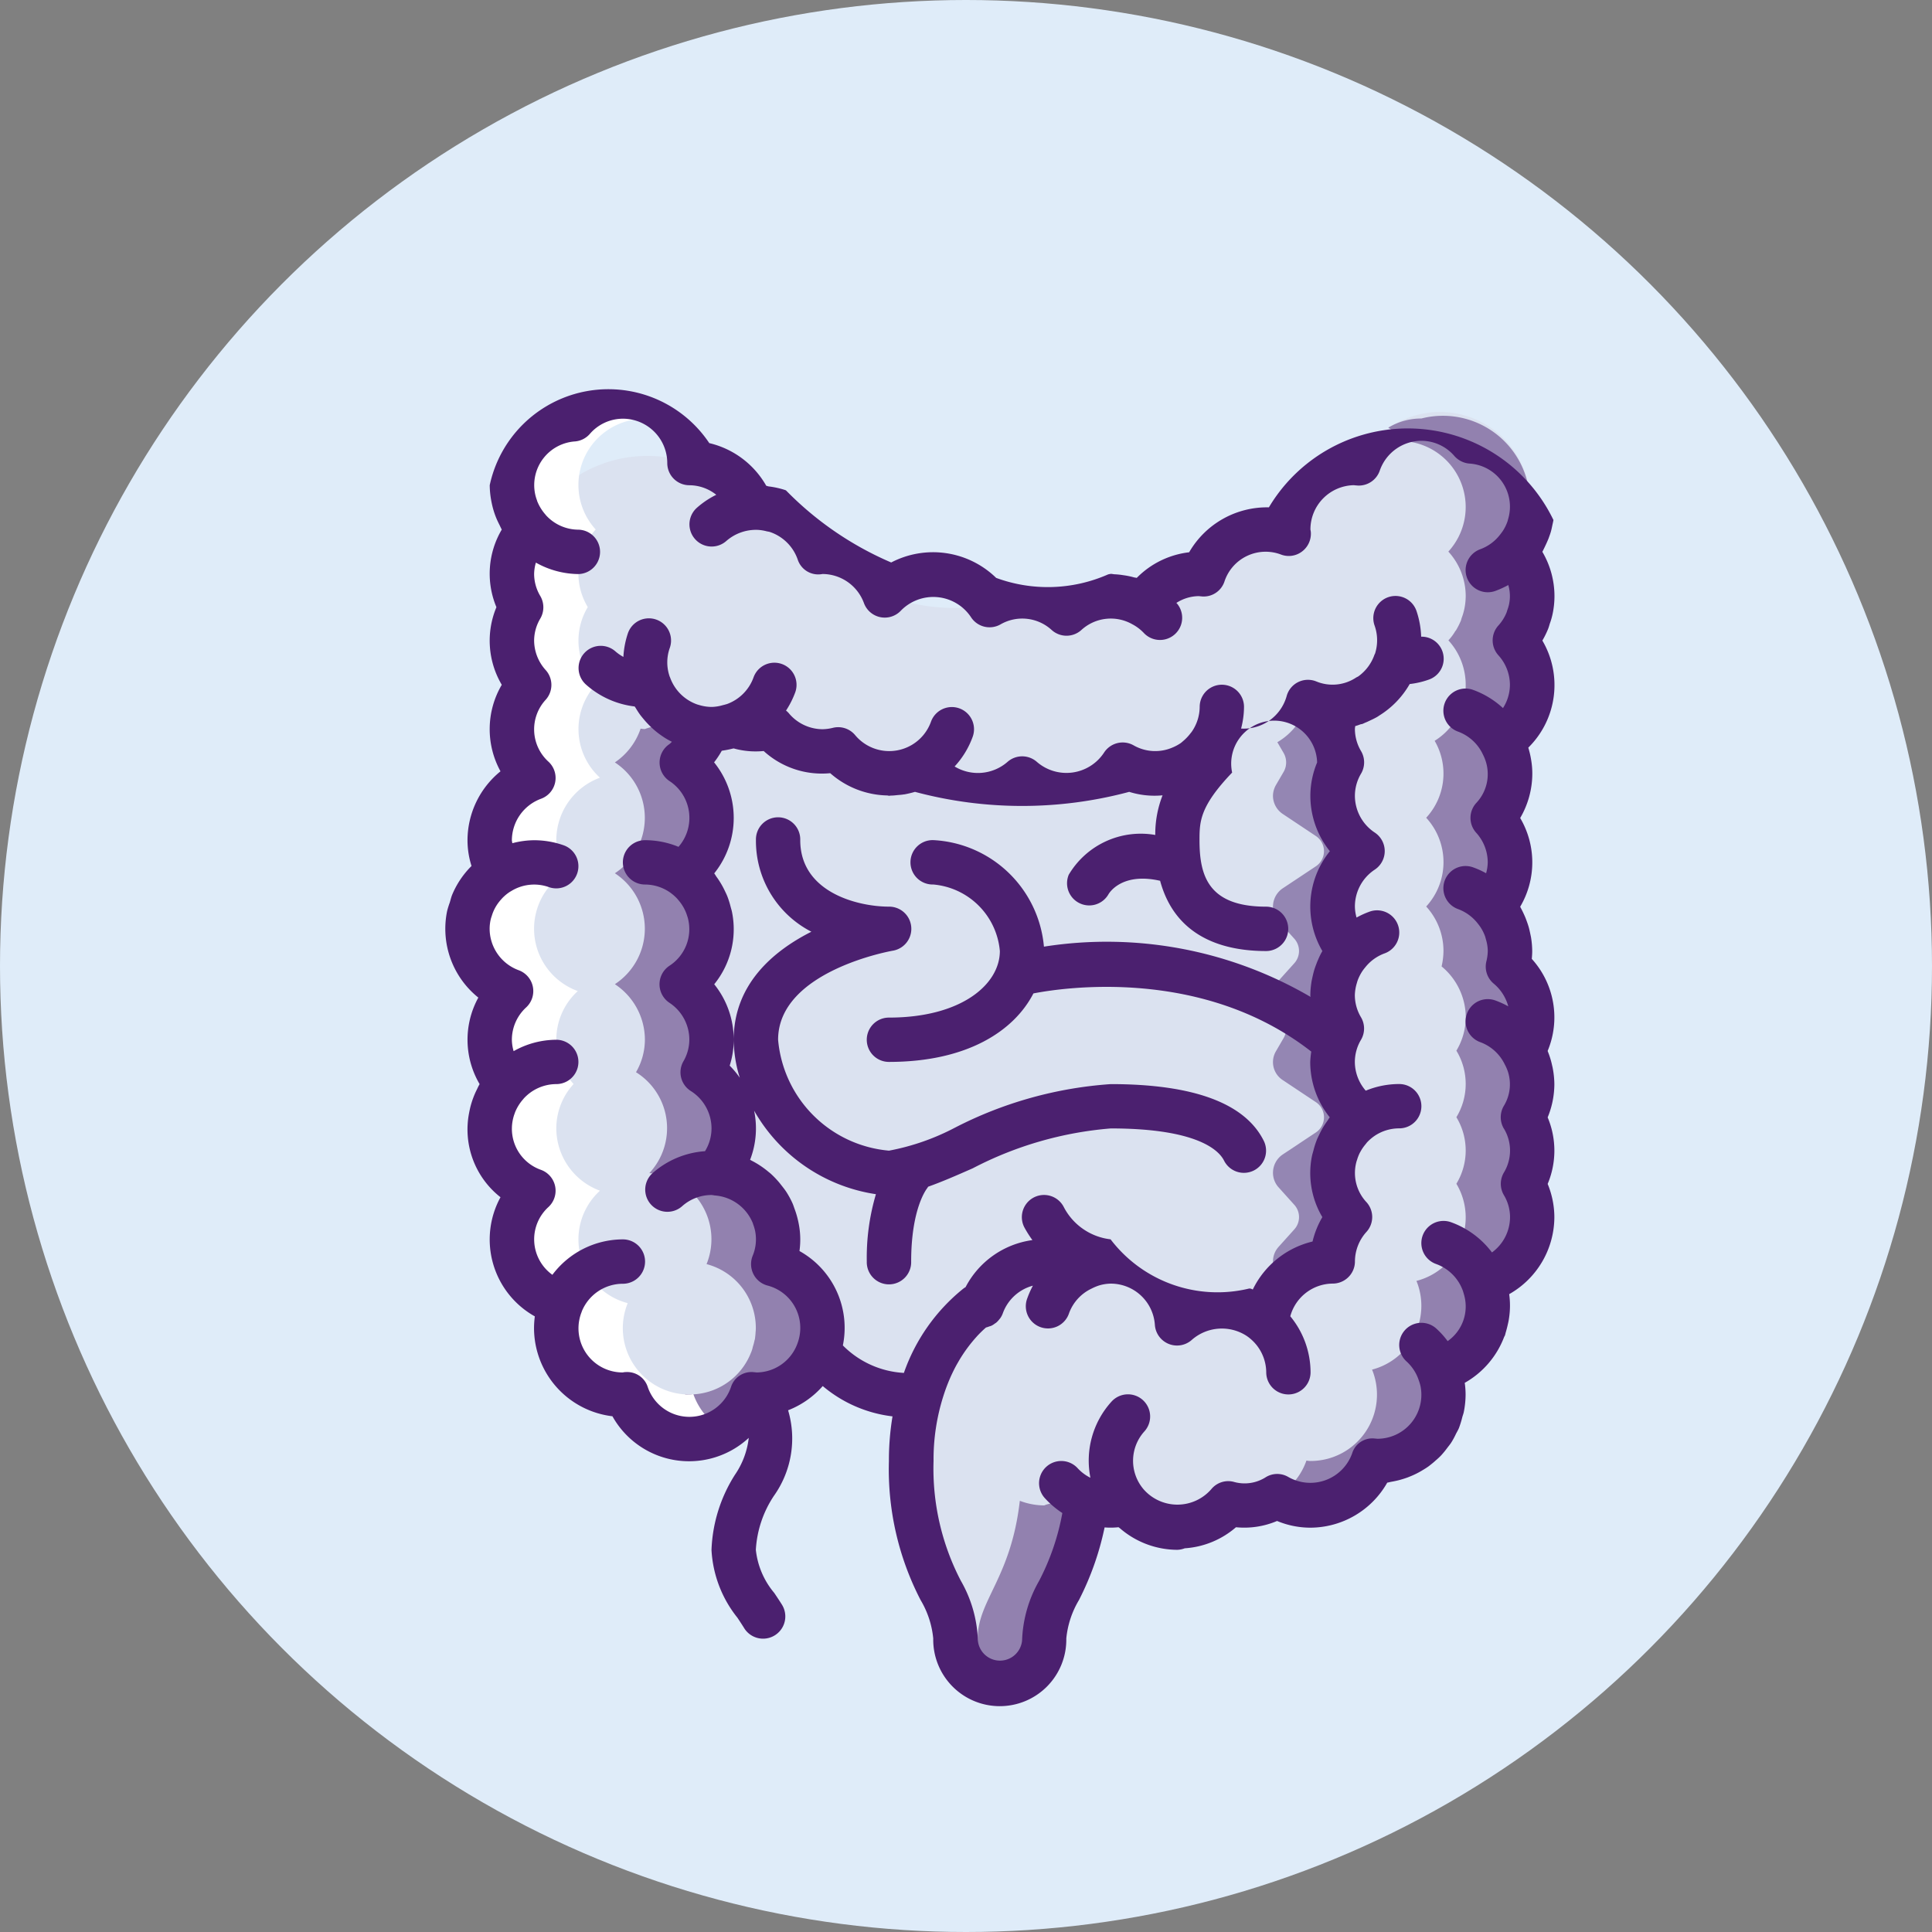 <?xml version="1.0" encoding="UTF-8"?> <svg xmlns="http://www.w3.org/2000/svg" width="102.954" height="102.954" viewBox="0 0 102.954 102.954"><rect x="0" y="0" width="102.954" height="102.954" fill="#808080" stroke="none"/><g id="icone-05-digestion" transform="translate(-859.749 -301.637)"><circle id="Ellipse_56" data-name="Ellipse 56" cx="51.477" cy="51.477" r="51.477" transform="translate(859.749 301.637)" fill="#dfecf9"></circle><g id="Groupe_83" data-name="Groupe 83" transform="translate(883.481 321.581)"><g id="Groupe_82" data-name="Groupe 82" transform="translate(1.182 1.18)"><path id="Tracé_162" data-name="Tracé 162" d="M912.71,336.468a.962.962,0,0,1,0,1.609l-1.761,1.171a1.155,1.155,0,0,0-.224,1.758l.84.934a.956.956,0,0,1,0,1.3l-.84.934a1.17,1.17,0,0,0-.308.779v1.395a.972.972,0,0,1-.967.97h-1.395a1.163,1.163,0,0,0-1.158,1.1l-.2,2.894a.972.972,0,0,1-1.622.652L902.935,350a1.142,1.142,0,0,0-1.583,0l-.13.117-1.856,1.7-.156.143a.97.97,0,0,1-1.619-.652l-.081-1.2-.12-1.69a1.163,1.163,0,0,0-1.158-1.1,1.2,1.2,0,0,0-.577.165l-.71.415a.961.961,0,0,1-.97,0l-.707-.415a1.223,1.223,0,0,0-.581-.165,1.158,1.158,0,0,0-1.006.59,1.433,1.433,0,0,0-.094.2l-.555,1.573h-1.006a7.384,7.384,0,0,0-1.69,3.072l-.282,1.006a.962.962,0,0,1-.921.7l-.38.01c-.389-.47-.577-.684-.97-1.145.013-.049.013-.084.026-.13a.96.96,0,0,0-.191-.762.944.944,0,0,0-.7-.36,5.707,5.707,0,0,1-1.713-.428,7.182,7.182,0,0,1-1.739-1.087.951.951,0,0,0-1.346.12,3.669,3.669,0,0,1-1.064.921L879,351.54l-.7-.652a.95.95,0,0,1-.237-1.064l.354-.886a1.2,1.2,0,0,0,.084-.438,1.175,1.175,0,0,0-.876-1.122l-1.525-.412a.98.98,0,0,1-.649-1.3l.59-1.453a1.141,1.141,0,0,0-1.006-1.6l-2.894-.2a.97.97,0,0,1-.652-1.619l1.963-2.141a1.148,1.148,0,0,0,.311-.947,1.16,1.16,0,0,0-.548-.837l-1.122-.707a.986.986,0,0,1-.331-1.3l.662-1.158a1.131,1.131,0,0,0,.166-.568,1.178,1.178,0,0,0-.532-.983l-1.762-1.168a.966.966,0,0,1,0-1.609l1.762-1.171a1.168,1.168,0,0,0,0-1.96l-1.762-1.171a.966.966,0,0,1,0-1.609l1.762-1.168a1.171,1.171,0,0,0,0-1.963l-1.762-1.171a.971.971,0,0,1,0-1.606l1.762-1.171a1.249,1.249,0,0,0,.451-.6l.341-.993a.959.959,0,0,1,.863-.639.376.376,0,0,1,.12-.01l1.1.071.14.01a2.411,2.411,0,0,0,.272-.081l.792-.285.791.285a1.163,1.163,0,0,0,.393.081.889.889,0,0,0,.272-.045l.85-.2a.973.973,0,0,1,.97.318l.555.675a1.191,1.191,0,0,0,.9.438.988.988,0,0,0,.273-.049l.85-.2a.979.979,0,0,1,.97.318l.555.675a1.181,1.181,0,0,0,.9.438,1.165,1.165,0,0,0,.568-.166l1.158-.662a.983.983,0,0,1,1.3.331l.707,1.122a1.132,1.132,0,0,0,.581.474h.01a.962.962,0,0,0,.4.081,1.152,1.152,0,0,0,.782-.308l.931-.837a.949.949,0,0,1,1.3,0l.934.837a1.147,1.147,0,0,0,.782.308,1.193,1.193,0,0,0,.992-.555l.707-1.122a.983.983,0,0,1,1.3-.331l1.158.662a1.164,1.164,0,0,0,.568.166,1.2,1.2,0,0,0,.993-.555l.71-1.126a.982.982,0,0,1,1.3-.331l1.161.662a1.121,1.121,0,0,0,.564.165,1.176,1.176,0,0,0,1.126-.873l.412-1.525a.8.8,0,0,1,.036-.094.971.971,0,0,1,.516-.542.984.984,0,0,1,.749-.016l1.453.594a1.164,1.164,0,0,0,.379.094l.14-.013,2.151-.13a.963.963,0,0,1,.96,1.3l-.759,2.021a1.079,1.079,0,0,0-.068.367,1.168,1.168,0,0,0,.166.577l.412.71a.946.946,0,0,1,0,.97l-.412.707a1.19,1.19,0,0,0-.166.581,1.165,1.165,0,0,0,.532.98l1.758,1.171a.962.962,0,0,1,0,1.609l-1.758,1.168a1.171,1.171,0,0,0-.532.983,1.157,1.157,0,0,0,.3.779l.84.934a.949.949,0,0,1,0,1.3l-.84.931a1.128,1.128,0,0,0-.139,1.359l.412.71a.946.946,0,0,1,0,.97l-.412.707a1.189,1.189,0,0,0-.166.581,1.161,1.161,0,0,0,.532.98Z" transform="translate(-861.955 -298.858)" fill="#4b206f" opacity="0.5"></path><g id="Groupe_80" data-name="Groupe 80" transform="translate(0 0.002)"><path id="Tracé_163" data-name="Tracé 163" d="M883.208,351.643a7.1,7.1,0,0,1-1.735-1.087.955.955,0,0,0-1.349.12,3.668,3.668,0,0,1-1.064.921L879,351.54l-.7-.652a.95.95,0,0,1-.237-1.064l.357-.886a1.263,1.263,0,0,0,.081-.438,1.175,1.175,0,0,0-.876-1.122l-1.525-.412a.98.98,0,0,1-.649-1.3l.59-1.453a1.141,1.141,0,0,0-1-1.6l-2.9-.2a.97.97,0,0,1-.652-1.619l1.963-2.141a1.148,1.148,0,0,0,.311-.947,1.16,1.16,0,0,0-.548-.837l-1.122-.707a.986.986,0,0,1-.331-1.3l.662-1.158a1.131,1.131,0,0,0,.166-.568,1.178,1.178,0,0,0-.532-.983l-1.758-1.168a.962.962,0,0,1,0-1.609l1.758-1.171a1.168,1.168,0,0,0,0-1.96l-1.758-1.171a.962.962,0,0,1,0-1.609l1.758-1.168a1.171,1.171,0,0,0,0-1.963l-1.758-1.171a.967.967,0,0,1,0-1.606l1.758-1.171a1.248,1.248,0,0,0,.451-.6l.344-.993a.951.951,0,0,1,.86-.639l.143.143.568.675a1.177,1.177,0,0,0,.9.435.857.857,0,0,0,.273-.045l.84-.2a.974.974,0,0,1,.967.318l.568.675a1.181,1.181,0,0,0,.9.438,1.166,1.166,0,0,0,.568-.166l1.158-.662a.964.964,0,0,1,1.288.331l.72,1.122a1.193,1.193,0,0,0,.993.555,1.146,1.146,0,0,0,.782-.308l.935-.837a.949.949,0,0,1,1.3,0l.931.837a1.153,1.153,0,0,0,.782.308.961.961,0,0,0,.4-.081h.01a1.132,1.132,0,0,0,.581-.474l.707-1.122a.971.971,0,0,1,1.291-.331l1.168.662a1.165,1.165,0,0,0,.568.166,1.191,1.191,0,0,0,.993-.555l.71-1.126a.967.967,0,0,1,1.288-.331l1.171.665a1.2,1.2,0,0,0,.568.165,1.182,1.182,0,0,0,1.122-.876l.412-1.525a.967.967,0,0,1,1.288-.649l1.466.59a1.166,1.166,0,0,0,.38.094l.14-.013,2.141-.13a.968.968,0,0,1,.97,1.3l-.759,2.021a1.078,1.078,0,0,0-.068.367,1.166,1.166,0,0,0,.166.577l.412.71a1.009,1.009,0,0,1,0,.97l-.412.707a1.187,1.187,0,0,0-.166.581,1.168,1.168,0,0,0,.532.98l1.758,1.171a.97.97,0,0,1,0,1.609l-1.758,1.168a1.178,1.178,0,0,0-.532.983,1.152,1.152,0,0,0,.3.779l.84.934a.976.976,0,0,1,0,1.3l-.84.934a1.152,1.152,0,0,0-.3.779,1.187,1.187,0,0,0,.166.581l.412.707a1.009,1.009,0,0,1,0,.97l-.412.71a1.141,1.141,0,0,0,.367,1.557l1.758,1.171a.97.97,0,0,1,0,1.609l-1.758,1.168a1.178,1.178,0,0,0-.532.983,1.152,1.152,0,0,0,.3.779l.84.934a.976.976,0,0,1,0,1.3l-.84.934a1.152,1.152,0,0,0-.3.779v1.395a.974.974,0,0,1-.97.97H902.51a1.165,1.165,0,0,0-1.158,1.1l-.13,1.7-.084,1.194a.967.967,0,0,1-1.619.652l-.153-.143-1.855-1.713-.12-.107a1.142,1.142,0,0,0-1.583,0l-2.138,1.963a.972.972,0,0,1-1.622-.652Z" transform="translate(-861.955 -298.859)" fill="#dbe2f0"></path><path id="Tracé_164" data-name="Tracé 164" d="M923.62,320.642a2.748,2.748,0,0,1-.376.509,3.513,3.513,0,0,1-.733,5.353,3.472,3.472,0,0,1-.451,4.1,3.493,3.493,0,0,1,0,4.73,3.507,3.507,0,0,1,.921,2.365,3.761,3.761,0,0,1-.1.827,3.537,3.537,0,0,1,1.288,2.719,3.484,3.484,0,0,1-.5,1.771,3.415,3.415,0,0,1,0,3.546,3.415,3.415,0,0,1,0,3.546,3.492,3.492,0,0,1-2.128,5.177,3.511,3.511,0,0,1-2.365,4.727,3.535,3.535,0,0,1-3.286,4.869,1.14,1.14,0,0,1-.211-.023,3.543,3.543,0,0,1-3.335,2.388,3.415,3.415,0,0,0-3.546,0,3.573,3.573,0,0,1-.827-.107,3.513,3.513,0,0,1-5.437,0,3.552,3.552,0,0,1-.827.107,3.718,3.718,0,0,1-1.3-.247c-.47,4.123-2.245,5.294-2.245,7.338a2.363,2.363,0,1,1-4.727,0c0-2.365-2.365-3.546-2.365-9.457,0-.389.013-.779.049-1.132a10.891,10.891,0,0,1,.425-2.352.083.083,0,0,1,.023-.071c.036-.12.071-.237.107-.344l.01-.036a2.248,2.248,0,0,1,.12-.354.117.117,0,0,1,.036-.084,2.675,2.675,0,0,1,.117-.282,6.062,6.062,0,0,1,.474-1.006l.023-.036c.165-.282.321-.542.487-.779a7.467,7.467,0,0,1,.8-1.006l.143-.143c.013-.023.013-.036.023-.023l.191-.188a5.606,5.606,0,0,1,.519-.438h.214a3.559,3.559,0,0,1,3.332-2.365,3.414,3.414,0,0,0,3.546,0,3.544,3.544,0,0,1,3.523,3.309,3.491,3.491,0,0,1,4.775,0,3.542,3.542,0,0,1,3.523-3.309,3.5,3.5,0,0,1,.921-2.362,3.508,3.508,0,0,1-.921-2.365,3.551,3.551,0,0,1,1.593-2.955,3.551,3.551,0,0,1-1.593-2.955,3.422,3.422,0,0,1,.5-1.771,3.425,3.425,0,0,1-.5-1.775,3.514,3.514,0,0,1,.921-2.365,3.5,3.5,0,0,1-.921-2.362,3.551,3.551,0,0,1,1.593-2.955,3.551,3.551,0,0,1-1.593-2.955,3.413,3.413,0,0,1,.5-1.771,3.433,3.433,0,0,1-.5-1.775,3.343,3.343,0,0,1,.224-1.207,1.32,1.32,0,0,1-.224.026,3.581,3.581,0,0,1-1.327-.259,3.507,3.507,0,0,1-3.4,2.621,3.466,3.466,0,0,1-1.736-.47,3.535,3.535,0,0,1-2.991,1.654,2.95,2.95,0,0,0-4.243,1.148,5.008,5.008,0,0,0-5.7,0,3.526,3.526,0,0,1-2.508-1.622,3.469,3.469,0,0,1-1.736.474,3.537,3.537,0,0,1-2.719-1.288,3.756,3.756,0,0,1-.827.1,3.516,3.516,0,0,1-2.719-1.288,7.058,7.058,0,0,0-3.192.107,1.728,1.728,0,0,1-.224-.023,3.549,3.549,0,0,1-1.372,1.8,3.531,3.531,0,0,1,0,5.907,3.534,3.534,0,0,1,0,5.911,3.555,3.555,0,0,1,1.6,2.955,3.47,3.47,0,0,1-.474,1.736,3.513,3.513,0,0,1,.71,5.379,3.526,3.526,0,0,1,3.05,4.847,3.516,3.516,0,0,1,2.624,3.4,1.76,1.76,0,0,1-.013.227,2.368,2.368,0,0,1-.023.26.618.618,0,0,1-.036.188c-.023.107-.052.214-.084.318a1.428,1.428,0,0,1-.107.321,3.5,3.5,0,0,1-3.283,2.232,1.2,1.2,0,0,1-.214-.023,3.52,3.52,0,0,1-6.667,0,1.161,1.161,0,0,1-.211.023,3.535,3.535,0,0,1-3.286-4.869,3.51,3.51,0,0,1-1.479-5.992,3.554,3.554,0,0,1-2.329-3.322,3.5,3.5,0,0,1,.925-2.362,3.5,3.5,0,0,1,.224-4.954,3.532,3.532,0,0,1-.675-6.313,3.468,3.468,0,0,1-.474-1.736,3.554,3.554,0,0,1,2.329-3.322,3.5,3.5,0,0,1-.224-4.954,3.52,3.52,0,0,1-.921-2.362,3.483,3.483,0,0,1,.5-1.775,3.46,3.46,0,0,1,.425-4.136,7.015,7.015,0,0,1,11.867-1.158,1.207,1.207,0,0,1,.214-.023,3.534,3.534,0,0,1,3.332,2.388,1.2,1.2,0,0,1,.214-.026,3.554,3.554,0,0,1,3.322,2.329,10.466,10.466,0,0,0,7.316.036,3.492,3.492,0,0,0,4.726,0,3.5,3.5,0,0,0,4.73-1.181,1.125,1.125,0,0,1,.211.023,3.54,3.54,0,0,1,3.335-2.388,3.384,3.384,0,0,1,1.2.224c0-.071-.023-.143-.023-.224a3.544,3.544,0,0,1,3.546-3.546,1.577,1.577,0,0,1,.214.023,4.79,4.79,0,1,1,8.321,4.7,3.523,3.523,0,0,1,.921,2.365,3.224,3.224,0,0,1-.071.685,3.129,3.129,0,0,1-.13.451,1.186,1.186,0,0,0-.049.165,4.5,4.5,0,0,1-.282.555Z" transform="translate(-867.429 -308.149)" fill="#dbe2f0"></path></g><g id="Groupe_81" data-name="Groupe 81" transform="translate(7.861 1.182)"><path id="Tracé_165" data-name="Tracé 165" d="M893.776,319.825a2.748,2.748,0,0,1-.376.509,3.513,3.513,0,0,1-.733,5.353,3.472,3.472,0,0,1-.451,4.1,3.493,3.493,0,0,1,0,4.73,3.507,3.507,0,0,1,.921,2.365,3.768,3.768,0,0,1-.1.827,3.537,3.537,0,0,1,1.288,2.719,3.483,3.483,0,0,1-.5,1.771,3.415,3.415,0,0,1,0,3.546,3.415,3.415,0,0,1,0,3.546,3.492,3.492,0,0,1-2.128,5.177,3.512,3.512,0,0,1-2.365,4.727,3.535,3.535,0,0,1-3.286,4.869,1.139,1.139,0,0,1-.211-.023,3.543,3.543,0,0,1-3.335,2.388,3.482,3.482,0,0,1-1.771-.5,3.534,3.534,0,0,0,1.56-1.891,1.138,1.138,0,0,0,.211.023,3.535,3.535,0,0,0,3.286-4.869,3.512,3.512,0,0,0,2.365-4.727,3.492,3.492,0,0,0,2.128-5.177,3.415,3.415,0,0,0,0-3.546,3.415,3.415,0,0,0,0-3.546,3.483,3.483,0,0,0,.5-1.771,3.537,3.537,0,0,0-1.288-2.719,3.776,3.776,0,0,0,.1-.827,3.508,3.508,0,0,0-.921-2.365,3.494,3.494,0,0,0,0-4.73,3.471,3.471,0,0,0,.451-4.1,3.513,3.513,0,0,0,.733-5.353,2.758,2.758,0,0,0,.376-.509h.013a4.479,4.479,0,0,0,.282-.555,1.257,1.257,0,0,1,.049-.165,3.067,3.067,0,0,0,.13-.451,3.435,3.435,0,0,0,.072-.685,3.51,3.51,0,0,0-.925-2.365,3.518,3.518,0,0,0-2.339-5.885,3.75,3.75,0,0,0-.863-.72,3.377,3.377,0,0,1,1.762-.487A4.636,4.636,0,0,1,893.4,315.6a3.523,3.523,0,0,1,.922,2.365,3.232,3.232,0,0,1-.071.685,3.129,3.129,0,0,1-.13.451,1.186,1.186,0,0,0-.049.165,4.5,4.5,0,0,1-.282.555Z" transform="translate(-845.445 -308.513)" fill="#4b206f" opacity="0.5"></path><path id="Tracé_166" data-name="Tracé 166" d="M880.9,345.674a1.771,1.771,0,0,1-.013.227,1.8,1.8,0,0,1-.023.26.622.622,0,0,1-.036.188,2.708,2.708,0,0,1-.084.318,1.621,1.621,0,0,1-.1.321,3.5,3.5,0,0,1-3.286,2.232,1.2,1.2,0,0,1-.214-.023,3.539,3.539,0,0,1-3.332,2.388,3.363,3.363,0,0,1-1.774-.5,3.52,3.52,0,0,0,1.56-1.891,1.2,1.2,0,0,0,.214.023,3.506,3.506,0,0,0,3.286-2.232,1.606,1.606,0,0,0,.1-.321,2.614,2.614,0,0,0,.084-.318.626.626,0,0,0,.036-.188,2.462,2.462,0,0,0,.023-.26,1.817,1.817,0,0,0,.013-.227,3.517,3.517,0,0,0-2.625-3.4,3.526,3.526,0,0,0-3.05-4.847,3.513,3.513,0,0,0-.71-5.379,3.468,3.468,0,0,0,.474-1.736,3.554,3.554,0,0,0-1.6-2.955,3.534,3.534,0,0,0,0-5.911,3.531,3.531,0,0,0,0-5.907,3.548,3.548,0,0,0,1.372-1.8,1.728,1.728,0,0,0,.224.023,3.373,3.373,0,0,1,2.365,0,3.571,3.571,0,0,0,.827-.107,1.01,1.01,0,0,0,.117.12,3.505,3.505,0,0,1-1.359,1.762,3.531,3.531,0,0,1,0,5.907,3.534,3.534,0,0,1,0,5.911,3.555,3.555,0,0,1,1.6,2.955,3.472,3.472,0,0,1-.474,1.736,3.513,3.513,0,0,1,.71,5.379,3.526,3.526,0,0,1,3.05,4.847A3.516,3.516,0,0,1,880.9,345.674Z" transform="translate(-869.852 -297.214)" fill="#4b206f" opacity="0.5"></path><path id="Tracé_167" data-name="Tracé 167" d="M881.833,327.386c-.616,3.251-2.07,4.386-2.07,6.242a2.372,2.372,0,0,1-2.365,2.365,2.33,2.33,0,0,1-1.771-.818,2.324,2.324,0,0,0,.59-1.547c0-2.044,1.775-3.215,2.245-7.338a3.72,3.72,0,0,0,1.3.246,1.583,1.583,0,0,1,2.07.85Z" transform="translate(-856.892 -268.62)" fill="#4b206f" opacity="0.5"></path></g><path id="Tracé_168" data-name="Tracé 168" d="M879.462,361.314a1.126,1.126,0,0,1-.211.023,3.536,3.536,0,0,1-3.286-4.869,3.51,3.51,0,0,1-1.479-5.992,3.548,3.548,0,0,1-2.326-3.322,3.5,3.5,0,0,1,.921-2.362,3.5,3.5,0,0,1,.224-4.954,3.532,3.532,0,0,1-.675-6.313,3.467,3.467,0,0,1-.47-1.736,3.551,3.551,0,0,1,2.326-3.322,3.5,3.5,0,0,1-.224-4.954,3.459,3.459,0,0,1-.425-4.136,3.485,3.485,0,0,1-.5-1.771,3.525,3.525,0,0,1,.922-2.365,3.523,3.523,0,0,1,2.342-5.888,3.657,3.657,0,0,1,.886-.707,3.486,3.486,0,0,0-4.431.707,3.523,3.523,0,0,0-2.342,5.888,3.522,3.522,0,0,0-.921,2.365,3.48,3.48,0,0,0,.5,1.771,3.483,3.483,0,0,0-.5,1.775,3.52,3.52,0,0,0,.921,2.362,3.5,3.5,0,0,0,.224,4.954,3.551,3.551,0,0,0-2.326,3.322,3.464,3.464,0,0,0,.47,1.736,3.532,3.532,0,0,0,.675,6.313,3.5,3.5,0,0,0-.224,4.954,3.5,3.5,0,0,0-.921,2.362,3.548,3.548,0,0,0,2.326,3.322,3.51,3.51,0,0,0,1.479,5.992,3.535,3.535,0,0,0,3.286,4.869,1.127,1.127,0,0,0,.211-.023,3.562,3.562,0,0,0,2.358,2.242c.036.01.075.016.114.029a3.353,3.353,0,0,0,2.634-.376A3.594,3.594,0,0,1,879.462,361.314Z" transform="translate(-867.429 -308.149)" fill="#fff"></path></g><path id="Tracé_169" data-name="Tracé 169" d="M925.749,316.778c.036-.075.065-.152.1-.23.042-.12.088-.237.123-.357s.059-.24.084-.36c.02-.091.042-.185.058-.279a8.614,8.614,0,0,0-15.163-.675,4.793,4.793,0,0,0-4.25,2.394,4.674,4.674,0,0,0-2.793,1.366c-.049-.016-.1-.016-.149-.029a4.011,4.011,0,0,0-.555-.114,4.105,4.105,0,0,0-.444-.049c-.078,0-.156-.023-.234-.023a1.164,1.164,0,0,0-.146.029,7.967,7.967,0,0,1-5.963.185,4.819,4.819,0,0,0-5.593-.821,17.446,17.446,0,0,1-5.6-3.835l-.032-.019a4.65,4.65,0,0,0-.9-.2c-.042-.007-.084-.026-.126-.033a4.736,4.736,0,0,0-3.036-2.274,6.467,6.467,0,0,0-11.7,2.242,4.644,4.644,0,0,0,.081.824c.016.084.033.169.052.25a4.523,4.523,0,0,0,.191.616c.052.133.11.256.175.386.049.094.091.195.143.289a4.618,4.618,0,0,0-.285,4.136,4.618,4.618,0,0,0,.285,4.136,4.664,4.664,0,0,0-.068,4.61,4.745,4.745,0,0,0-1.758,3.666,4.53,4.53,0,0,0,.214,1.379,4.732,4.732,0,0,0-1.025,1.518c-.058.139-.091.289-.136.435a4.536,4.536,0,0,0-.14.451,4.7,4.7,0,0,0,1.664,4.61,4.663,4.663,0,0,0,.068,4.61c-.055.094-.1.191-.146.289a4.115,4.115,0,0,0-.172.386,4.6,4.6,0,0,0-.191.613c-.019.084-.036.165-.052.25a4.588,4.588,0,0,0,1.674,4.49,4.694,4.694,0,0,0,1.829,6.349,5.036,5.036,0,0,0-.042.623,4.736,4.736,0,0,0,4.178,4.7,4.679,4.679,0,0,0,7.264,1.152,4.336,4.336,0,0,1-.736,1.966,7.988,7.988,0,0,0-1.249,4.007,6.308,6.308,0,0,0,1.382,3.611c.123.185.247.373.363.561A1.183,1.183,0,1,0,885,373.349c-.13-.208-.269-.415-.406-.62a4.263,4.263,0,0,1-.983-2.3,5.768,5.768,0,0,1,.957-2.868,5.276,5.276,0,0,0,.762-4.568,4.758,4.758,0,0,0,1.846-1.291,7.041,7.041,0,0,0,3.718,1.616,14.305,14.305,0,0,0-.192,2.384,15.14,15.14,0,0,0,1.69,7.406,4.894,4.894,0,0,1,.672,2.047,3.546,3.546,0,1,0,7.091,0,4.912,4.912,0,0,1,.675-2.05,15.31,15.31,0,0,0,1.366-3.87,4.056,4.056,0,0,0,.743-.01c.026.023.055.039.081.062a4.692,4.692,0,0,0,3.046,1.142,1.2,1.2,0,0,0,.4-.081,4.631,4.631,0,0,0,2.731-1.122,4.481,4.481,0,0,0,2.19-.334,4.618,4.618,0,0,0,1.771.357,4.727,4.727,0,0,0,4.1-2.4c.075-.01.14-.032.211-.045.136-.023.269-.052.4-.084.159-.042.318-.091.47-.146.127-.049.25-.1.37-.156a4.511,4.511,0,0,0,.428-.23c.114-.068.224-.136.331-.214.13-.1.256-.2.376-.311.1-.084.191-.169.282-.263a4.571,4.571,0,0,0,.318-.386c.075-.1.156-.195.224-.3a4.236,4.236,0,0,0,.25-.461c.055-.107.117-.208.162-.318a5.013,5.013,0,0,0,.175-.568c.026-.1.065-.191.084-.292a4.838,4.838,0,0,0,.094-.918,4.484,4.484,0,0,0-.046-.626,4.737,4.737,0,0,0,2.1-2.446c.013-.029.032-.052.042-.081.02-.055.029-.114.046-.169.042-.14.078-.282.11-.428.02-.084.039-.169.052-.256a4.519,4.519,0,0,0,.061-.723,4.418,4.418,0,0,0-.042-.623,4.734,4.734,0,0,0,2.407-4.1,4.68,4.68,0,0,0-.357-1.774,4.574,4.574,0,0,0,0-3.546,4.677,4.677,0,0,0,.357-1.771,4.738,4.738,0,0,0-.088-.857c-.007-.045-.019-.088-.029-.13a4.462,4.462,0,0,0-.233-.759l-.006-.029a4.639,4.639,0,0,0-.847-4.9c.013-.139.023-.279.023-.415a4.75,4.75,0,0,0-.055-.678c-.013-.094-.036-.185-.055-.279-.026-.12-.052-.24-.088-.36s-.078-.237-.123-.357c-.029-.078-.058-.152-.094-.23q-.093-.209-.2-.409l-.026-.052a4.653,4.653,0,0,0,0-4.727,4.7,4.7,0,0,0,.646-2.365,4.33,4.33,0,0,0-.058-.707,4.812,4.812,0,0,0-.156-.678,4.681,4.681,0,0,0,.75-5.706,4.878,4.878,0,0,0,.308-.626c.026-.068.049-.136.084-.263a3.733,3.733,0,0,0,.159-.558,4.591,4.591,0,0,0,.094-.918,4.668,4.668,0,0,0-.646-2.365l.026-.049C925.619,317.054,925.687,316.918,925.749,316.778Zm-37.5,42.757v0a4.685,4.685,0,0,0-2.313-5.028,4.418,4.418,0,0,0,.042-.623,4.291,4.291,0,0,0-.084-.84q-.024-.131-.058-.263a4.555,4.555,0,0,0-.169-.542c-.032-.091-.062-.185-.1-.272a4.677,4.677,0,0,0-.341-.626c-.078-.117-.165-.227-.253-.337-.068-.088-.136-.175-.211-.256a4.635,4.635,0,0,0-.334-.341c-.052-.049-.11-.091-.166-.139a4.818,4.818,0,0,0-.882-.581l-.075-.042a4.641,4.641,0,0,0,.214-2.618,8.994,8.994,0,0,0,6.491,4.451,11.887,11.887,0,0,0-.487,3.588,1.183,1.183,0,1,0,2.365,0c0-2.806.808-3.851.863-3.919.016-.019.023-.045.042-.068.717-.253,1.5-.594,2.375-.98a19.235,19.235,0,0,1,7.358-2.125c4.675,0,5.778,1.2,6.034,1.713a1.182,1.182,0,0,0,2.115-1.058c-1-2-3.744-3.017-8.149-3.017a21.273,21.273,0,0,0-8.308,2.323,12.506,12.506,0,0,1-3.51,1.223,6.5,6.5,0,0,1-5.911-5.911c0-3.666,6.044-4.733,6.105-4.743a1.182,1.182,0,0,0-.195-2.349c-1.635,0-4.73-.743-4.73-3.546a1.181,1.181,0,1,0-2.361,0,5.437,5.437,0,0,0,2.955,4.882c-2.054,1.038-4.139,2.816-4.139,5.755a6.927,6.927,0,0,0,.324,2.028,4.655,4.655,0,0,0-.539-.646,4.458,4.458,0,0,0,.214-1.382,4.69,4.69,0,0,0-1.038-2.955,4.65,4.65,0,0,0,.95-3.838c-.019-.1-.049-.191-.075-.286a4.509,4.509,0,0,0-.172-.551c-.039-.1-.088-.2-.136-.3a4.4,4.4,0,0,0-.256-.47c-.058-.094-.12-.188-.188-.279-.042-.058-.075-.127-.123-.185a4.719,4.719,0,0,0-.007-5.917,4.818,4.818,0,0,0,.409-.616l.072-.013c.169-.026.334-.058.5-.1l.062-.013a4.367,4.367,0,0,0,1.6.139,4.6,4.6,0,0,0,3.546,1.181,4.733,4.733,0,0,0,3.052,1.187.55.55,0,0,0,.078.016c.042,0,.084-.01.127-.01.11,0,.224-.016.334-.026s.221-.016.331-.036l.023,0a5.843,5.843,0,0,0,.571-.136,22.067,22.067,0,0,0,11.416,0,4.513,4.513,0,0,0,1.778.185,5.657,5.657,0,0,0-.389,2.112,4.463,4.463,0,0,0-4.61,2.118A1.182,1.182,0,0,0,902.4,335.5c.007-.013.658-1.2,2.754-.723.821,3.03,3.406,3.744,5.645,3.744a1.182,1.182,0,0,0,0-2.365c-3.118,0-3.546-1.7-3.546-3.546,0-.993.019-1.8,1.739-3.6a2.29,2.29,0,1,1,4.529-.538,4.625,4.625,0,0,0-.36,1.771A4.712,4.712,0,0,0,914.2,333.2a4.692,4.692,0,0,0-.4,5.32l-.026.049c-.075.133-.143.272-.2.412-.036.075-.065.152-.094.23-.045.117-.088.234-.123.357s-.062.237-.088.357c-.02.094-.042.185-.055.282a4.741,4.741,0,0,0-.055.675c0,.026.01.055.01.081a21.537,21.537,0,0,0-14.206-2.676,6.238,6.238,0,0,0-5.895-5.677,1.183,1.183,0,1,0,0,2.365,3.9,3.9,0,0,1,3.546,3.546c0,1.762-2.031,3.546-5.911,3.546a1.181,1.181,0,1,0,0,2.362c4.169,0,6.667-1.648,7.7-3.65,1.6-.311,9.016-1.424,14.806,3.1a5.157,5.157,0,0,0-.055.548,4.712,4.712,0,0,0,1.041,2.955c-.048.058-.081.123-.126.185-.065.091-.127.182-.188.279a4.352,4.352,0,0,0-.253.47c-.048.1-.1.2-.136.3a4.508,4.508,0,0,0-.172.551c-.026.094-.055.185-.075.282a4.591,4.591,0,0,0,.555,3.251,4.712,4.712,0,0,0-.523,1.3,4.773,4.773,0,0,0-3.182,2.553l-.013,0-.078-.036a.492.492,0,0,0-.1-.013,7.165,7.165,0,0,1-7.39-2.621,3.224,3.224,0,0,1-2.488-1.71,1.182,1.182,0,1,0-2.115,1.057,5.962,5.962,0,0,0,.438.694,4.739,4.739,0,0,0-3.562,2.508l-.02.013,0,0-.007,0-.1.071-.023.019a9.974,9.974,0,0,0-3.137,4.467A4.961,4.961,0,0,1,888.247,359.536Zm35.221-11.559a2.261,2.261,0,0,1,0,2.355,1.184,1.184,0,0,0,0,1.191,2.278,2.278,0,0,1,.331,1.178,2.338,2.338,0,0,1-.963,1.882,4.729,4.729,0,0,0-2.187-1.612,1.182,1.182,0,0,0-.788,2.229,2.366,2.366,0,0,1,1.427,1.434c.019.058.036.117.052.175a2.252,2.252,0,0,1-.866,2.5,4.511,4.511,0,0,0-.613-.678,1.182,1.182,0,0,0-1.576,1.762,2.346,2.346,0,0,1,.649,1,2.469,2.469,0,0,1,.091.3,2.342,2.342,0,0,1-2.29,2.819l-.178-.016a1.125,1.125,0,0,0-1.171.792,2.365,2.365,0,0,1-3.4,1.262,1.163,1.163,0,0,0-1.187,0,2.094,2.094,0,0,1-1.732.256,1.165,1.165,0,0,0-1.187.392,2.393,2.393,0,0,1-3.614,0l-.019-.023a2.335,2.335,0,0,1,.065-3.053,1.182,1.182,0,1,0-1.761-1.577,4.677,4.677,0,0,0-1.113,4.045,2.322,2.322,0,0,1-.672-.5,1.183,1.183,0,1,0-1.762,1.58,4.78,4.78,0,0,0,.938.8,12.731,12.731,0,0,1-1.236,3.611,6.836,6.836,0,0,0-.905,3.072,1.182,1.182,0,0,1-2.365,0,6.782,6.782,0,0,0-.9-3.069,12.932,12.932,0,0,1-1.457-6.388,11.1,11.1,0,0,1,.509-3.416,9.868,9.868,0,0,1,.461-1.2l.039-.081c.1-.208.2-.4.308-.581l.029-.052a7.86,7.86,0,0,1,.947-1.291l.016-.019a6.109,6.109,0,0,1,.486-.474,1.026,1.026,0,0,0,.169-.055.747.747,0,0,0,.12-.039,1.022,1.022,0,0,0,.188-.12.492.492,0,0,0,.068-.045,1.156,1.156,0,0,0,.172-.185l.036-.042a1.1,1.1,0,0,0,.146-.279,2.348,2.348,0,0,1,1.6-1.463,5.053,5.053,0,0,0-.3.675,1.182,1.182,0,1,0,2.229.785,2.339,2.339,0,0,1,1.19-1.3,2.679,2.679,0,0,1,.4-.169,2.271,2.271,0,0,1,.639-.1,2.357,2.357,0,0,1,2.342,2.2,1.183,1.183,0,0,0,1.979.788,2.425,2.425,0,0,1,2.884-.22,2.124,2.124,0,0,1,.237.178,2.36,2.36,0,0,1,.834,1.778,1.181,1.181,0,1,0,2.362,0,4.707,4.707,0,0,0-1.08-2.984,2.359,2.359,0,0,1,2.264-1.742,1.184,1.184,0,0,0,.834-.347,1.171,1.171,0,0,0,.347-.837,2.361,2.361,0,0,1,.616-1.573,1.178,1.178,0,0,0,0-1.58,2.276,2.276,0,0,1-.548-2.109,1.158,1.158,0,0,1,.046-.149,2.21,2.21,0,0,1,.136-.354c.026-.052.055-.1.084-.152a2.371,2.371,0,0,1,.227-.318c.029-.036.055-.071.084-.107a2.524,2.524,0,0,1,.415-.354l0,0a2.348,2.348,0,0,1,1.3-.392,1.181,1.181,0,0,0,0-2.362,4.666,4.666,0,0,0-1.784.354,2.348,2.348,0,0,1-.581-1.538,2.321,2.321,0,0,1,.331-1.178,1.184,1.184,0,0,0,0-1.191,2.312,2.312,0,0,1-.331-1.178,2.416,2.416,0,0,1,.1-.626c.016-.052.029-.107.048-.159a2.443,2.443,0,0,1,.237-.477,2.364,2.364,0,0,1,.166-.221,2.337,2.337,0,0,1,1.028-.746,1.182,1.182,0,0,0-.788-2.229,4.685,4.685,0,0,0-.7.318,2.252,2.252,0,0,1-.088-.587,2.355,2.355,0,0,1,1.061-1.969,1.184,1.184,0,0,0,0-1.972,2.355,2.355,0,0,1-1.061-1.969,2.321,2.321,0,0,1,.331-1.178,1.184,1.184,0,0,0,0-1.191,2.321,2.321,0,0,1-.331-1.178c0-.052.013-.107.016-.159.1-.026.2-.065.3-.1a.67.67,0,0,0,.078-.013c.052-.02.1-.045.146-.065.1-.039.188-.081.282-.127.12-.055.24-.113.354-.178.042-.023.081-.052.12-.078a4.739,4.739,0,0,0,1.616-1.667l.006-.013a4.531,4.531,0,0,0,1.031-.24,1.176,1.176,0,0,0-.418-2.284,4.776,4.776,0,0,0-.253-1.382,1.182,1.182,0,0,0-2.229.788,2.346,2.346,0,0,1,.023,1.5.363.363,0,0,0-.032.062,2.384,2.384,0,0,1-.85,1.142c-.042.029-.091.045-.136.075a2.267,2.267,0,0,1-2.112.2,1.176,1.176,0,0,0-1.58.785,2.373,2.373,0,0,1-2.427,1.726,4.637,4.637,0,0,0,.156-1.155,1.181,1.181,0,1,0-2.362,0,2.348,2.348,0,0,1-.4,1.291c-.042.065-.094.12-.14.182a2.725,2.725,0,0,1-.286.3c-.058.049-.113.1-.175.149a2.369,2.369,0,0,1-.464.25,2.32,2.32,0,0,1-2.057-.123,1.184,1.184,0,0,0-1.583.4,2.4,2.4,0,0,1-3.562.49,1.182,1.182,0,0,0-1.583,0,2.4,2.4,0,0,1-2.81.237,4.667,4.667,0,0,0,.967-1.593,1.181,1.181,0,0,0-2.229-.785,2.364,2.364,0,0,1-4.036.71,1.175,1.175,0,0,0-1.184-.393,2.454,2.454,0,0,1-.555.075,2.353,2.353,0,0,1-1.807-.863,1.043,1.043,0,0,0-.14-.13,4.757,4.757,0,0,0,.493-.977,1.18,1.18,0,1,0-2.225-.788,2.362,2.362,0,0,1-1.434,1.424l-.01,0c-.075.026-.143.039-.214.058a2.248,2.248,0,0,1-.552.088h-.013l-.049,0a2.354,2.354,0,0,1-.62-.1l-.11-.032a2.369,2.369,0,0,1-1.45-1.453l-.01-.016a2.3,2.3,0,0,1,0-1.544,1.182,1.182,0,1,0-2.229-.788,4.732,4.732,0,0,0-.243,1.268,2.344,2.344,0,0,1-.422-.292,1.182,1.182,0,0,0-1.576,1.762,4.734,4.734,0,0,0,2.6,1.171c.016.029.039.055.055.084.078.13.159.256.25.38.078.1.162.2.247.3a5.024,5.024,0,0,0,.412.419,3.9,3.9,0,0,0,.357.292q.136.1.282.195a4.3,4.3,0,0,0,.379.211,1.163,1.163,0,0,1-.13.123,1.185,1.185,0,0,0,0,1.969,2.345,2.345,0,0,1,.483,3.507,4.667,4.667,0,0,0-1.784-.354,1.181,1.181,0,1,0,0,2.362,2.351,2.351,0,0,1,1.3.4h0a2.533,2.533,0,0,1,.416.357c.029.033.055.068.084.1a2.212,2.212,0,0,1,.227.321,1.312,1.312,0,0,1,.081.149,2.04,2.04,0,0,1,.14.354,1.1,1.1,0,0,1,.045.149,2.323,2.323,0,0,1-.993,2.5,1.184,1.184,0,0,0,0,1.972,2.354,2.354,0,0,1,1.061,1.969,2.329,2.329,0,0,1-.318,1.155,1.177,1.177,0,0,0,.4,1.58,2.359,2.359,0,0,1,1.1,1.992,2.315,2.315,0,0,1-.347,1.213,4.709,4.709,0,0,0-2.8,1.174,1.182,1.182,0,0,0,1.577,1.761,2.349,2.349,0,0,1,1.573-.6c.039,0,.075.01.11.013l.052.01a2.372,2.372,0,0,1,2.031,1.466l.026.081a2.544,2.544,0,0,1,.1.337,2.288,2.288,0,0,1-.13,1.333,1.19,1.19,0,0,0,.039.97,1.174,1.174,0,0,0,.749.613,2.333,2.333,0,0,1,1.706,2.712,2.476,2.476,0,0,1-.126.428l-.006.016a2.335,2.335,0,0,1-2.141,1.476l-.2-.019a1.144,1.144,0,0,0-1.174.792,2.342,2.342,0,0,1-4.438,0,1.149,1.149,0,0,0-1.174-.792.6.6,0,0,0-.152.019,2.35,2.35,0,0,1-2.319-2.809,2.277,2.277,0,0,1,.13-.431v-.01a2.363,2.363,0,0,1,2.19-1.476,1.182,1.182,0,0,0,0-2.365,4.706,4.706,0,0,0-3.756,1.888,2.327,2.327,0,0,1-.208-3.614,1.183,1.183,0,0,0-.4-1.979,2.32,2.32,0,0,1-1.505-2.644,2.2,2.2,0,0,1,.1-.353l.016-.049a2.412,2.412,0,0,1,.454-.733l.01-.016a2.362,2.362,0,0,1,1.739-.775,1.181,1.181,0,0,0,0-2.362,4.637,4.637,0,0,0-2.271.607,2.264,2.264,0,0,1-.094-.607,2.342,2.342,0,0,1,.766-1.729,1.184,1.184,0,0,0-.4-1.976,2.363,2.363,0,0,1-1.551-2.206,2.2,2.2,0,0,1,.068-.545c.013-.049.029-.094.046-.143a2.316,2.316,0,0,1,.149-.376c.023-.042.045-.084.068-.123a2.378,2.378,0,0,1,.3-.4l.019-.023a2.338,2.338,0,0,1,.457-.38l.007,0a2.328,2.328,0,0,1,2.041-.234,1.182,1.182,0,1,0,.788-2.229,4.737,4.737,0,0,0-1.577-.269,4.666,4.666,0,0,0-1.158.159c0-.052-.023-.107-.023-.159a2.371,2.371,0,0,1,1.551-2.209,1.18,1.18,0,0,0,.4-1.976,2.325,2.325,0,0,1-.149-3.3,1.182,1.182,0,0,0,0-1.583,2.363,2.363,0,0,1-.616-1.57,2.309,2.309,0,0,1,.331-1.178,1.19,1.19,0,0,0,0-1.194,2.307,2.307,0,0,1-.331-1.174,2.281,2.281,0,0,1,.094-.61,4.7,4.7,0,0,0,2.271.61,1.183,1.183,0,0,0,0-2.365,2.354,2.354,0,0,1-1.739-.775l-.01-.016a2.482,2.482,0,0,1-.454-.733l-.013-.049a2.184,2.184,0,0,1-.1-.35,2.334,2.334,0,0,1,2.131-2.78,1.174,1.174,0,0,0,.788-.4,2.333,2.333,0,0,1,1.765-.811,2.367,2.367,0,0,1,2.362,2.365,1.18,1.18,0,0,0,1.184,1.181,2.312,2.312,0,0,1,1.427.509,4.629,4.629,0,0,0-1.035.694,1.182,1.182,0,1,0,1.577,1.762,2.4,2.4,0,0,1,1.661-.587,2.352,2.352,0,0,1,.5.081,1.222,1.222,0,0,1,.156.032,2.368,2.368,0,0,1,1.479,1.463,1.148,1.148,0,0,0,1.174.795,1.222,1.222,0,0,0,.152-.019,2.361,2.361,0,0,1,2.206,1.551,1.181,1.181,0,0,0,1.976.393,2.412,2.412,0,0,1,3.718.341,1.178,1.178,0,0,0,1.583.4,2.321,2.321,0,0,1,2.728.3,1.178,1.178,0,0,0,1.58,0,2.321,2.321,0,0,1,2.728-.3l.013.006a2.365,2.365,0,0,1,.6.464A1.182,1.182,0,0,0,906.051,320l-.032-.029a2.241,2.241,0,0,1,1.191-.363l.2.019a1.168,1.168,0,0,0,1.171-.792,2.311,2.311,0,0,1,3.023-1.44,1.165,1.165,0,0,0,1.109-.162,1.185,1.185,0,0,0,.474-1.019c0-.032-.016-.123-.023-.153a2.36,2.36,0,0,1,2.32-2.365c.036.007.162.016.2.019a1.181,1.181,0,0,0,1.174-.792,2.362,2.362,0,0,1,2.219-1.593,2.329,2.329,0,0,1,1.761.814,1.2,1.2,0,0,0,.792.4A2.3,2.3,0,0,1,923.7,315.5c-.016.055-.026.107-.046.159a2.364,2.364,0,0,1-.24.48c-.052.075-.107.149-.166.221a2.35,2.35,0,0,1-1.025.746,1.181,1.181,0,1,0,.785,2.229,5.085,5.085,0,0,0,.7-.318,2.085,2.085,0,0,1,.036,1.048,2.3,2.3,0,0,1-.088.289l-.036.117a2.2,2.2,0,0,1-.188.37h0a2.324,2.324,0,0,1-.253.334,1.182,1.182,0,0,0,0,1.583,2.36,2.36,0,0,1,.616,1.573,2.31,2.31,0,0,1-.37,1.243,4.709,4.709,0,0,0-1.6-.973,1.182,1.182,0,0,0-.788,2.229,2.353,2.353,0,0,1,1.314,1.207,2.554,2.554,0,0,1,.162.393,2.241,2.241,0,0,1-.516,2.206,1.178,1.178,0,0,0,0,1.58,2.357,2.357,0,0,1,.616,1.573,2.263,2.263,0,0,1-.088.587,4.548,4.548,0,0,0-.7-.318,1.182,1.182,0,0,0-.788,2.229,2.361,2.361,0,0,1,1.028.746c.058.071.113.143.165.221a2.367,2.367,0,0,1,.24.48c.016.052.029.1.045.159a2.27,2.27,0,0,1,.1.623,2.481,2.481,0,0,1-.075.555,1.18,1.18,0,0,0,.392,1.187,2.379,2.379,0,0,1,.775,1.21,4.883,4.883,0,0,0-.7-.318,1.181,1.181,0,0,0-.785,2.229,2.348,2.348,0,0,1,1.3,1.187,2.294,2.294,0,0,1,.172.4,2.2,2.2,0,0,1-.23,1.817A1.19,1.19,0,0,0,923.468,347.977Z" transform="translate(-867.065 -307.785)" fill="#4b206f"></path></g></g></svg> 